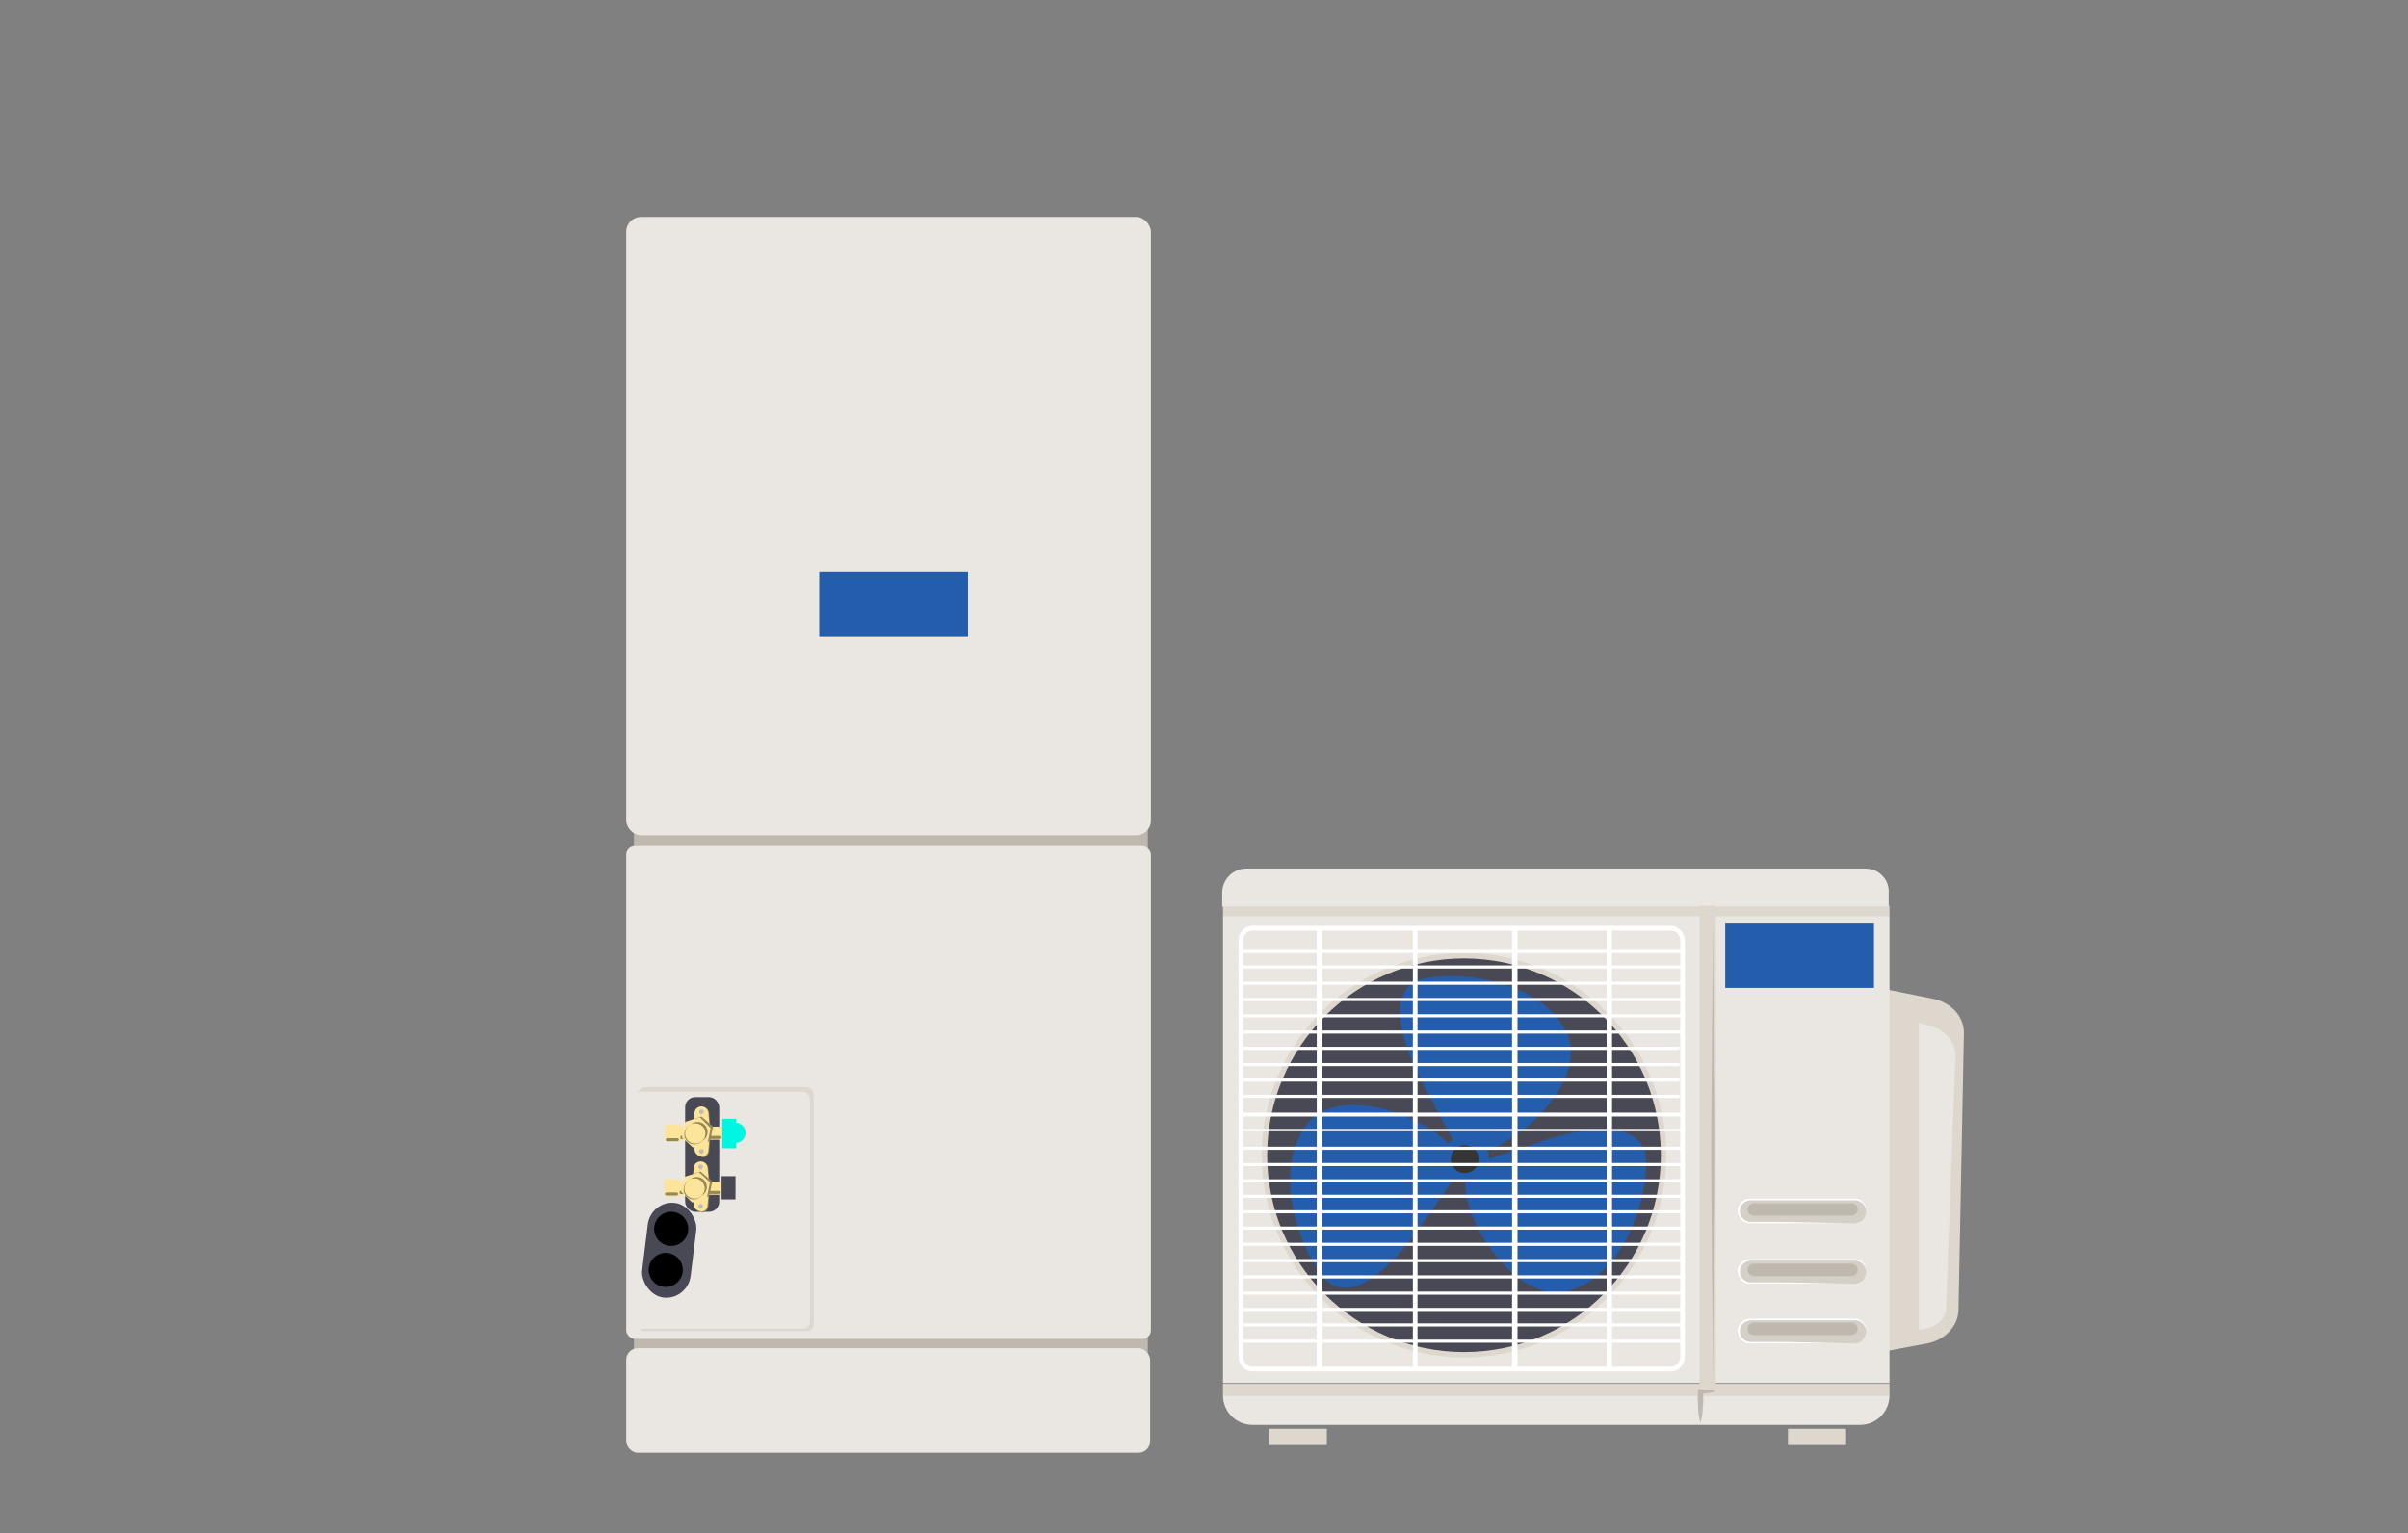 <?xml version="1.0" encoding="UTF-8"?>
<svg id="Layer_3" data-name="Layer 3" xmlns="http://www.w3.org/2000/svg" version="1.1" viewBox="0 0 310.7 197.9">
  <rect x="0" y="0" width="310.7" height="197.9" fill="#808080" stroke="none"/>
  <defs>
    <style>
      .cls-1 {
        fill: #000;
      }

      .cls-1, .cls-2, .cls-3, .cls-4, .cls-5, .cls-6, .cls-7, .cls-8, .cls-9, .cls-10, .cls-11, .cls-12, .cls-13 {
        stroke-width: 0px;
      }

      .cls-2 {
        fill: #968855;
      }

      .cls-3 {
        fill: #494956;
      }

      .cls-4 {
        fill: #bfbcb5;
      }

      .cls-5, .cls-9 {
        fill: #bfb8af;
      }

      .cls-6 {
        fill: #245dab;
      }

      .cls-7 {
        fill: #00f6e1;
      }

      .cls-8 {
        fill: #fde49b;
      }

      .cls-9 {
        isolation: isolate;
        opacity: .5;
      }

      .cls-10 {
        fill: #fff;
      }

      .cls-11 {
        fill: #eae6e1;
      }

      .cls-12 {
        fill: #353535;
      }

      .cls-13 {
        fill: #ddd7ce;
      }
    </style>
  </defs>
  <g>
    <g>
      <path class="cls-13" d="M248.6,173.4l-10.2,1.9v-48.6l11,2.2c2.4.5,4,2.3,4,4.4l-.7,35.9c-.1,2-1.8,3.8-4.1,4.2Z"/>
      <g>
        <rect class="cls-13" x="157.8" y="178.6" width="86" height="1.5"/>
        <path class="cls-11" d="M161.6,183.9h78.4c2.1,0,3.8-1.7,3.8-3.8h-86c0,2.1,1.7,3.8,3.8,3.8Z"/>
        <rect class="cls-13" x="157.8" y="116.9" width="86" height="1.3"/>
        <rect class="cls-11" x="157.8" y="118.2" width="86" height="60.3"/>
        <path class="cls-11" d="M240.7,112.1h-79.9c-1.7,0-3.1,1.4-3.1,3.1v1.8h86v-1.8c.1-1.7-1.3-3.1-3-3.1Z"/>
      </g>
      <rect class="cls-13" x="219.3" y="116.9" width="2.1" height="62.7"/>
      <path class="cls-11" d="M247.6,171.6h0v-39.6l1.4.4c2,.5,3.3,2.1,3.3,3.9l-1.2,32.6c-.1,1.5-1.6,2.7-3.5,2.7Z"/>
      <path class="cls-11" d="M188.8,173.1c-13.2,0-23.9-10.7-23.9-23.9s10.7-23.9,23.9-23.9,23.9,10.7,23.9,23.9-10.7,23.9-23.9,23.9ZM188.8,125.5c-13.1,0-23.7,10.7-23.7,23.7s10.7,23.7,23.7,23.7,23.7-10.7,23.7-23.7c.1-13.1-10.6-23.7-23.7-23.7Z"/>
      <path class="cls-13" d="M188.9,175.2c-14.4,0-26.1-11.7-26.1-26.1s11.7-26.1,26.1-26.1,26.1,11.7,26.1,26.1-11.7,26.1-26.1,26.1ZM188.9,125.1c-13.2,0-24,10.8-24,24s10.8,24,24,24,24-10.8,24-24c.1-13.2-10.7-24-24-24Z"/>
      <path class="cls-3" d="M188.9,174.5c-14,0-25.4-11.4-25.4-25.4s11.4-25.4,25.4-25.4,25.4,11.4,25.4,25.4c0,14-11.3,25.4-25.4,25.4Z"/>
      <polygon class="cls-5" points="221.1 118.4 221.2 132.4 221.3 146.4 221.4 122.8 221.3 150.8 221.2 164.9 221.1 178.9 220.9 164.9 220.8 150.8 220.8 122.8 220.8 146.4 220.9 132.4 221.1 118.4"/>
      <path class="cls-5" d="M221.4,179.6c-.3.1-.7.1-1,.2-.3,0-.7.1-1,.1l.3-.3c.1.7.1,1.4,0,2,0,.7-.1,1.4-.3,2-.2-.7-.3-1.4-.3-2s-.1-1.4,0-2v-.3h.3c.3,0,.7.1,1,.1.3,0,.6,0,1,.2Z"/>
      <g>
        <path class="cls-9" d="M239.3,157.9h-13.4c-.8,0-1.5-.7-1.5-1.5h0c0-.8.7-1.5,1.5-1.5h13.4c.8,0,1.5.7,1.5,1.5h0c0,.9-.7,1.5-1.5,1.5Z"/>
        <path class="cls-10" d="M239.3,157.9h-13.7c-.8-.1-1.4-.9-1.4-1.7s.8-1.5,1.6-1.5h13.7c.8.1,1.4.9,1.3,1.6,0,1-.7,1.7-1.5,1.6ZM239.3,157.9c.8,0,1.5-.6,1.5-1.4.1-.8-.5-1.5-1.3-1.6h-13.6c-.7,0-1.4.6-1.4,1.3-.1.7.5,1.4,1.2,1.5h4.5l9.1.2Z"/>
        <path class="cls-5" d="M238.9,156.9h-12.6c-.5,0-.8-.4-.8-.8h0c0-.5.4-.8.8-.8h12.6c.5,0,.8.4.8.8h0c0,.4-.4.8-.8.8Z"/>
      </g>
      <g>
        <path class="cls-9" d="M239.3,165.7h-13.4c-.8,0-1.5-.7-1.5-1.5h0c0-.8.7-1.5,1.5-1.5h13.4c.8,0,1.5.7,1.5,1.5h0c0,.9-.7,1.5-1.5,1.5Z"/>
        <path class="cls-10" d="M239.3,165.7h-13.7c-.8-.1-1.4-.9-1.4-1.7s.8-1.5,1.6-1.5h13.7c.8.1,1.4.9,1.3,1.6,0,1-.7,1.7-1.5,1.6ZM239.3,165.7c.8,0,1.5-.6,1.5-1.4.1-.8-.5-1.5-1.3-1.6h-13.6c-.7,0-1.4.6-1.4,1.3-.1.7.5,1.4,1.2,1.5h4.5l9.1.2Z"/>
        <path class="cls-5" d="M238.9,164.7h-12.6c-.5,0-.8-.4-.8-.8h0c0-.5.4-.8.8-.8h12.6c.5,0,.8.4.8.8h0c0,.4-.4.8-.8.8Z"/>
      </g>
      <g>
        <path class="cls-9" d="M239.3,173.4h-13.4c-.8,0-1.5-.7-1.5-1.5h0c0-.8.7-1.5,1.5-1.5h13.4c.8,0,1.5.7,1.5,1.5h0c0,.8-.7,1.5-1.5,1.5Z"/>
        <path class="cls-10" d="M239.3,173.4h-13.7c-.8-.1-1.4-.9-1.4-1.7s.8-1.5,1.6-1.5h13.7c.8.1,1.4.9,1.3,1.6,0,1-.7,1.6-1.5,1.6ZM239.3,173.4c.8,0,1.5-.6,1.5-1.4.1-.8-.5-1.5-1.3-1.6h-13.6c-.7,0-1.4.6-1.4,1.3-.1.7.5,1.4,1.2,1.5h4.5l9.1.2Z"/>
        <path class="cls-5" d="M238.9,172.3h-12.6c-.5,0-.8-.4-.8-.8h0c0-.5.4-.8.8-.8h12.6c.5,0,.8.4.8.8h0c0,.4-.4.8-.8.8Z"/>
      </g>
      <path class="cls-6" d="M187.8,147.8s-2.2-4.2-4.3-8.1c-2.1-3.9-5.5-12.6.7-13.5s14.8,1.1,17.8,6.8c3,5.7-4.5,13.2-9.3,15.1-4.8,1.9-4.9-.3-4.9-.3Z"/>
      <path class="cls-6" d="M190.5,150.1s4.5-1.5,8.7-2.9,13.3-3.3,13.2,2.9c-.1,6.3-3.5,14.4-9.7,16.4-6.1,2-12.3-6.6-13.4-11.7-1-5,1.2-4.7,1.2-4.7Z"/>
      <path class="cls-6" d="M188.1,151.4s-2.7,3.9-5.3,7.5c-2.5,3.6-8.7,10.6-12.4,5.5-3.6-5.1-5.7-13.7-2-19s13.8-2,17.7,1.5c3.9,3.4,2,4.5,2,4.5Z"/>
      <path class="cls-6" d="M192.1,149.6c0,1.7-1.3,3-3,3s-3-1.3-3-3,1.3-3,3-3,3,1.3,3,3Z"/>
      <path class="cls-12" d="M190.8,149.6c0,1-.8,1.8-1.8,1.8s-1.8-.8-1.8-1.8.8-1.8,1.8-1.8,1.8.8,1.8,1.8Z"/>
      <rect class="cls-6" x="222.6" y="119.2" width="19.2" height="8.3"/>
      <g>
        <rect class="cls-10" x="169.9" y="119.8" width=".7" height="56.9"/>
        <rect class="cls-10" x="182.3" y="119.9" width=".6" height="56.7"/>
        <rect class="cls-10" x="195.1" y="119.8" width=".7" height="56.8"/>
        <rect class="cls-10" x="207.3" y="119.8" width=".7" height="56.9"/>
        <rect class="cls-10" x="160.1" y="122.6" width="57" height=".4"/>
        <rect class="cls-10" x="160.1" y="124.6" width="57" height=".4"/>
        <rect class="cls-10" x="160.1" y="126.7" width="57" height=".4"/>
        <rect class="cls-10" x="160.1" y="128.8" width="57" height=".4"/>
        <rect class="cls-10" x="160.1" y="130.9" width="57" height=".4"/>
        <rect class="cls-10" x="160.1" y="133" width="57" height=".4"/>
        <rect class="cls-10" x="160.1" y="135.1" width="56.6" height=".4"/>
        <rect class="cls-10" x="160.1" y="137.2" width="56.6" height=".4"/>
        <rect class="cls-10" x="160.1" y="139.2" width="56.6" height=".4"/>
        <rect class="cls-10" x="160.1" y="141.3" width="56.6" height=".4"/>
        <rect class="cls-10" x="160.1" y="172.9" width="57" height=".4"/>
        <rect class="cls-10" x="160.1" y="170.8" width="57" height=".4"/>
        <rect class="cls-10" x="160.1" y="168.8" width="57" height=".4"/>
        <rect class="cls-10" x="160.1" y="166.7" width="57" height=".4"/>
        <rect class="cls-10" x="160.1" y="164.6" width="57" height=".4"/>
        <rect class="cls-10" x="160.1" y="162.5" width="57" height=".4"/>
        <rect class="cls-10" x="160.3" y="160.4" width="56.9" height=".4"/>
        <rect class="cls-10" x="160.3" y="158.3" width="56.9" height=".4"/>
        <rect class="cls-10" x="160.3" y="156.2" width="56.9" height=".4"/>
        <rect class="cls-10" x="160.3" y="154.2" width="56.9" height=".4"/>
        <rect class="cls-10" x="160.1" y="148" width="57" height=".4"/>
        <rect class="cls-10" x="160.1" y="150.1" width="57" height=".4"/>
        <rect class="cls-10" x="160.1" y="152.2" width="57" height=".4"/>
        <rect class="cls-10" x="160.4" y="143.6" width="56.8" height=".5"/>
        <rect class="cls-10" x="160.4" y="145.7" width="56.8" height=".3"/>
        <path class="cls-10" d="M215.6,177h-54c-1,0-1.8-.9-1.8-1.9v-53.7c0-1.1.8-1.9,1.8-1.9h54c1,0,1.8.9,1.8,1.9v53.7c0,1-.8,1.9-1.8,1.9ZM161.6,120.1c-.7,0-1.2.6-1.2,1.3v53.7c0,.7.5,1.3,1.2,1.3h54c.7,0,1.2-.6,1.2-1.3v-53.7c0-.7-.5-1.3-1.2-1.3,0,0-54,0-54,0Z"/>
      </g>
    </g>
    <rect class="cls-13" x="163.7" y="184.4" width="7.5" height="2.1"/>
    <rect class="cls-13" x="230.7" y="184.4" width="7.5" height="2.1"/>
  </g>
  <rect class="cls-5" x="81.8" y="102.1" width="66.3" height="83.3" rx="2.1" ry="2.1"/>
  <rect class="cls-11" x="80.8" y="28" width="67.7" height="79.8" rx="1.9" ry="1.9"/>
  <rect class="cls-6" x="105.7" y="73.8" width="19.2" height="8.3"/>
  <rect class="cls-11" x="80.8" y="174" width="67.6" height="13.5" rx="1.5" ry="1.5"/>
  <rect class="cls-11" x="80.8" y="109.2" width="67.7" height="63.6" rx="1.1" ry="1.1"/>
  <rect class="cls-13" x="82.3" y="140.3" width="22.7" height="31.5" rx=".9" ry=".9"/>
  <rect class="cls-11" x="81.8" y="140.9" width="22.7" height="30.6" rx=".9" ry=".9"/>
  <g>
    <rect class="cls-3" x="83.1" y="155.2" width="6.3" height="12.3" rx="3.2" ry="3.2" transform="translate(20.4 -9.3) rotate(7)"/>
    <circle class="cls-1" cx="86.6" cy="158.6" r="2.2"/>
    <circle class="cls-1" cx="85.9" cy="163.9" r="2.2"/>
  </g>
  <rect class="cls-3" x="88.4" y="141.6" width="4.4" height="14.8" rx="1.3" ry="1.3"/>
  <g>
    <path class="cls-2" d="M90.6,149.3h0c-.5,0-.9-.4-.9-.9l-.2-2.3.2-2.3c0-.5.4-.9.9-.9h0c.5,0,.9.4.9.9l.2,2.3-.2,2.4c0,.5-.4.9-.9.9Z"/>
    <path class="cls-8" d="M90.5,149.2h0c-.5,0-.9-.4-.9-.9l-.2-2.3.2-2.3c0-.5.4-.9.9-.9h0c.5,0,.9.4.9.9l.2,2.3-.2,2.4c0,.5-.4.9-.9.9Z"/>
    <ellipse class="cls-4" cx="90.5" cy="143.5" rx=".3" ry=".3"/>
    <ellipse class="cls-4" cx="90.5" cy="148.6" rx=".3" ry=".3"/>
  </g>
  <rect class="cls-8" x="87" y="145.4" width="6.2" height="1.7"/>
  <rect class="cls-7" x="93.2" y="144.4" width="1.8" height="3.8"/>
  <circle class="cls-7" cx="94.9" cy="146.2" r="1.3"/>
  <path class="cls-2" d="M92.9,147h-5.3c-.1,0-.2-.1-.2-.2s.1-.2.2-.2h5.3c.1,0,.2.1.2.2s-.1.2-.2.2Z"/>
  <g>
    <polygon class="cls-2" points="91.6 147.3 89.7 147.9 88.2 146.6 88.7 144.7 90.5 144.1 92 145.4 91.6 147.3"/>
    <polygon class="cls-8" points="91.3 147.5 89.4 148.1 88 146.8 88.4 144.8 90.3 144.2 91.7 145.6 91.3 147.5"/>
  </g>
  <g>
    <circle class="cls-2" cx="90" cy="146.1" r="1.3"/>
    <circle class="cls-8" cx="89.7" cy="146.3" r="1.3"/>
    <circle class="cls-2" cx="89.6" cy="146.4" r="1.3"/>
    <circle class="cls-8" cx="89.7" cy="146.3" r="1.3"/>
  </g>
  <rect class="cls-8" x="85.8" y="145.1" width="2" height="2.2"/>
  <path class="cls-2" d="M87.4,147.3h-1.3c-.1,0-.2-.1-.2-.2s.1-.2.2-.2h1.3c.1,0,.2.1.2.2s-.1.2-.2.2Z"/>
  <g>
    <g>
      <path class="cls-2" d="M90.5,156.4h0c-.5,0-.9-.4-.9-.9l-.2-2.3.2-2.3c0-.5.4-.9.9-.9h0c.5,0,.9.4.9.9l.2,2.3-.2,2.4c0,.5-.4.9-.9.9Z"/>
      <path class="cls-8" d="M90.4,156.3h0c-.5,0-.9-.4-.9-.9l-.2-2.3.2-2.3c0-.5.4-.9.9-.9h0c.5,0,.9.4.9.9l.2,2.3-.2,2.4c0,.5-.4.9-.9.9Z"/>
      <ellipse class="cls-4" cx="90.4" cy="150.6" rx=".3" ry=".3"/>
      <ellipse class="cls-4" cx="90.4" cy="155.7" rx=".3" ry=".3"/>
    </g>
    <rect class="cls-8" x="86.9" y="152.5" width="6.2" height="1.7"/>
    <rect class="cls-3" x="93.1" y="151.8" width="1.8" height="3"/>
    <path class="cls-2" d="M92.8,154.1h-5.3c-.1,0-.2-.1-.2-.2s.1-.2.2-.2h5.3c.1,0,.2.1.2.2s-.1.2-.2.2Z"/>
    <g>
      <polygon class="cls-2" points="91.5 154.4 89.6 155 88.1 153.7 88.6 151.8 90.4 151.2 91.9 152.5 91.5 154.4"/>
      <polygon class="cls-8" points="91.2 154.6 89.3 155.2 87.9 153.8 88.3 151.9 90.2 151.3 91.6 152.6 91.2 154.6"/>
    </g>
    <g>
      <circle class="cls-2" cx="89.9" cy="153.2" r="1.3"/>
      <circle class="cls-8" cx="89.6" cy="153.4" r="1.3"/>
      <circle class="cls-2" cx="89.5" cy="153.5" r="1.3"/>
      <circle class="cls-8" cx="89.6" cy="153.4" r="1.3"/>
    </g>
    <rect class="cls-8" x="85.7" y="152.2" width="2" height="2.2"/>
    <path class="cls-2" d="M87.3,154.3h-1.3c-.1,0-.2-.1-.2-.2s.1-.2.2-.2h1.3c.1,0,.2.1.2.2s-.1.2-.2.2Z"/>
  </g>
</svg>